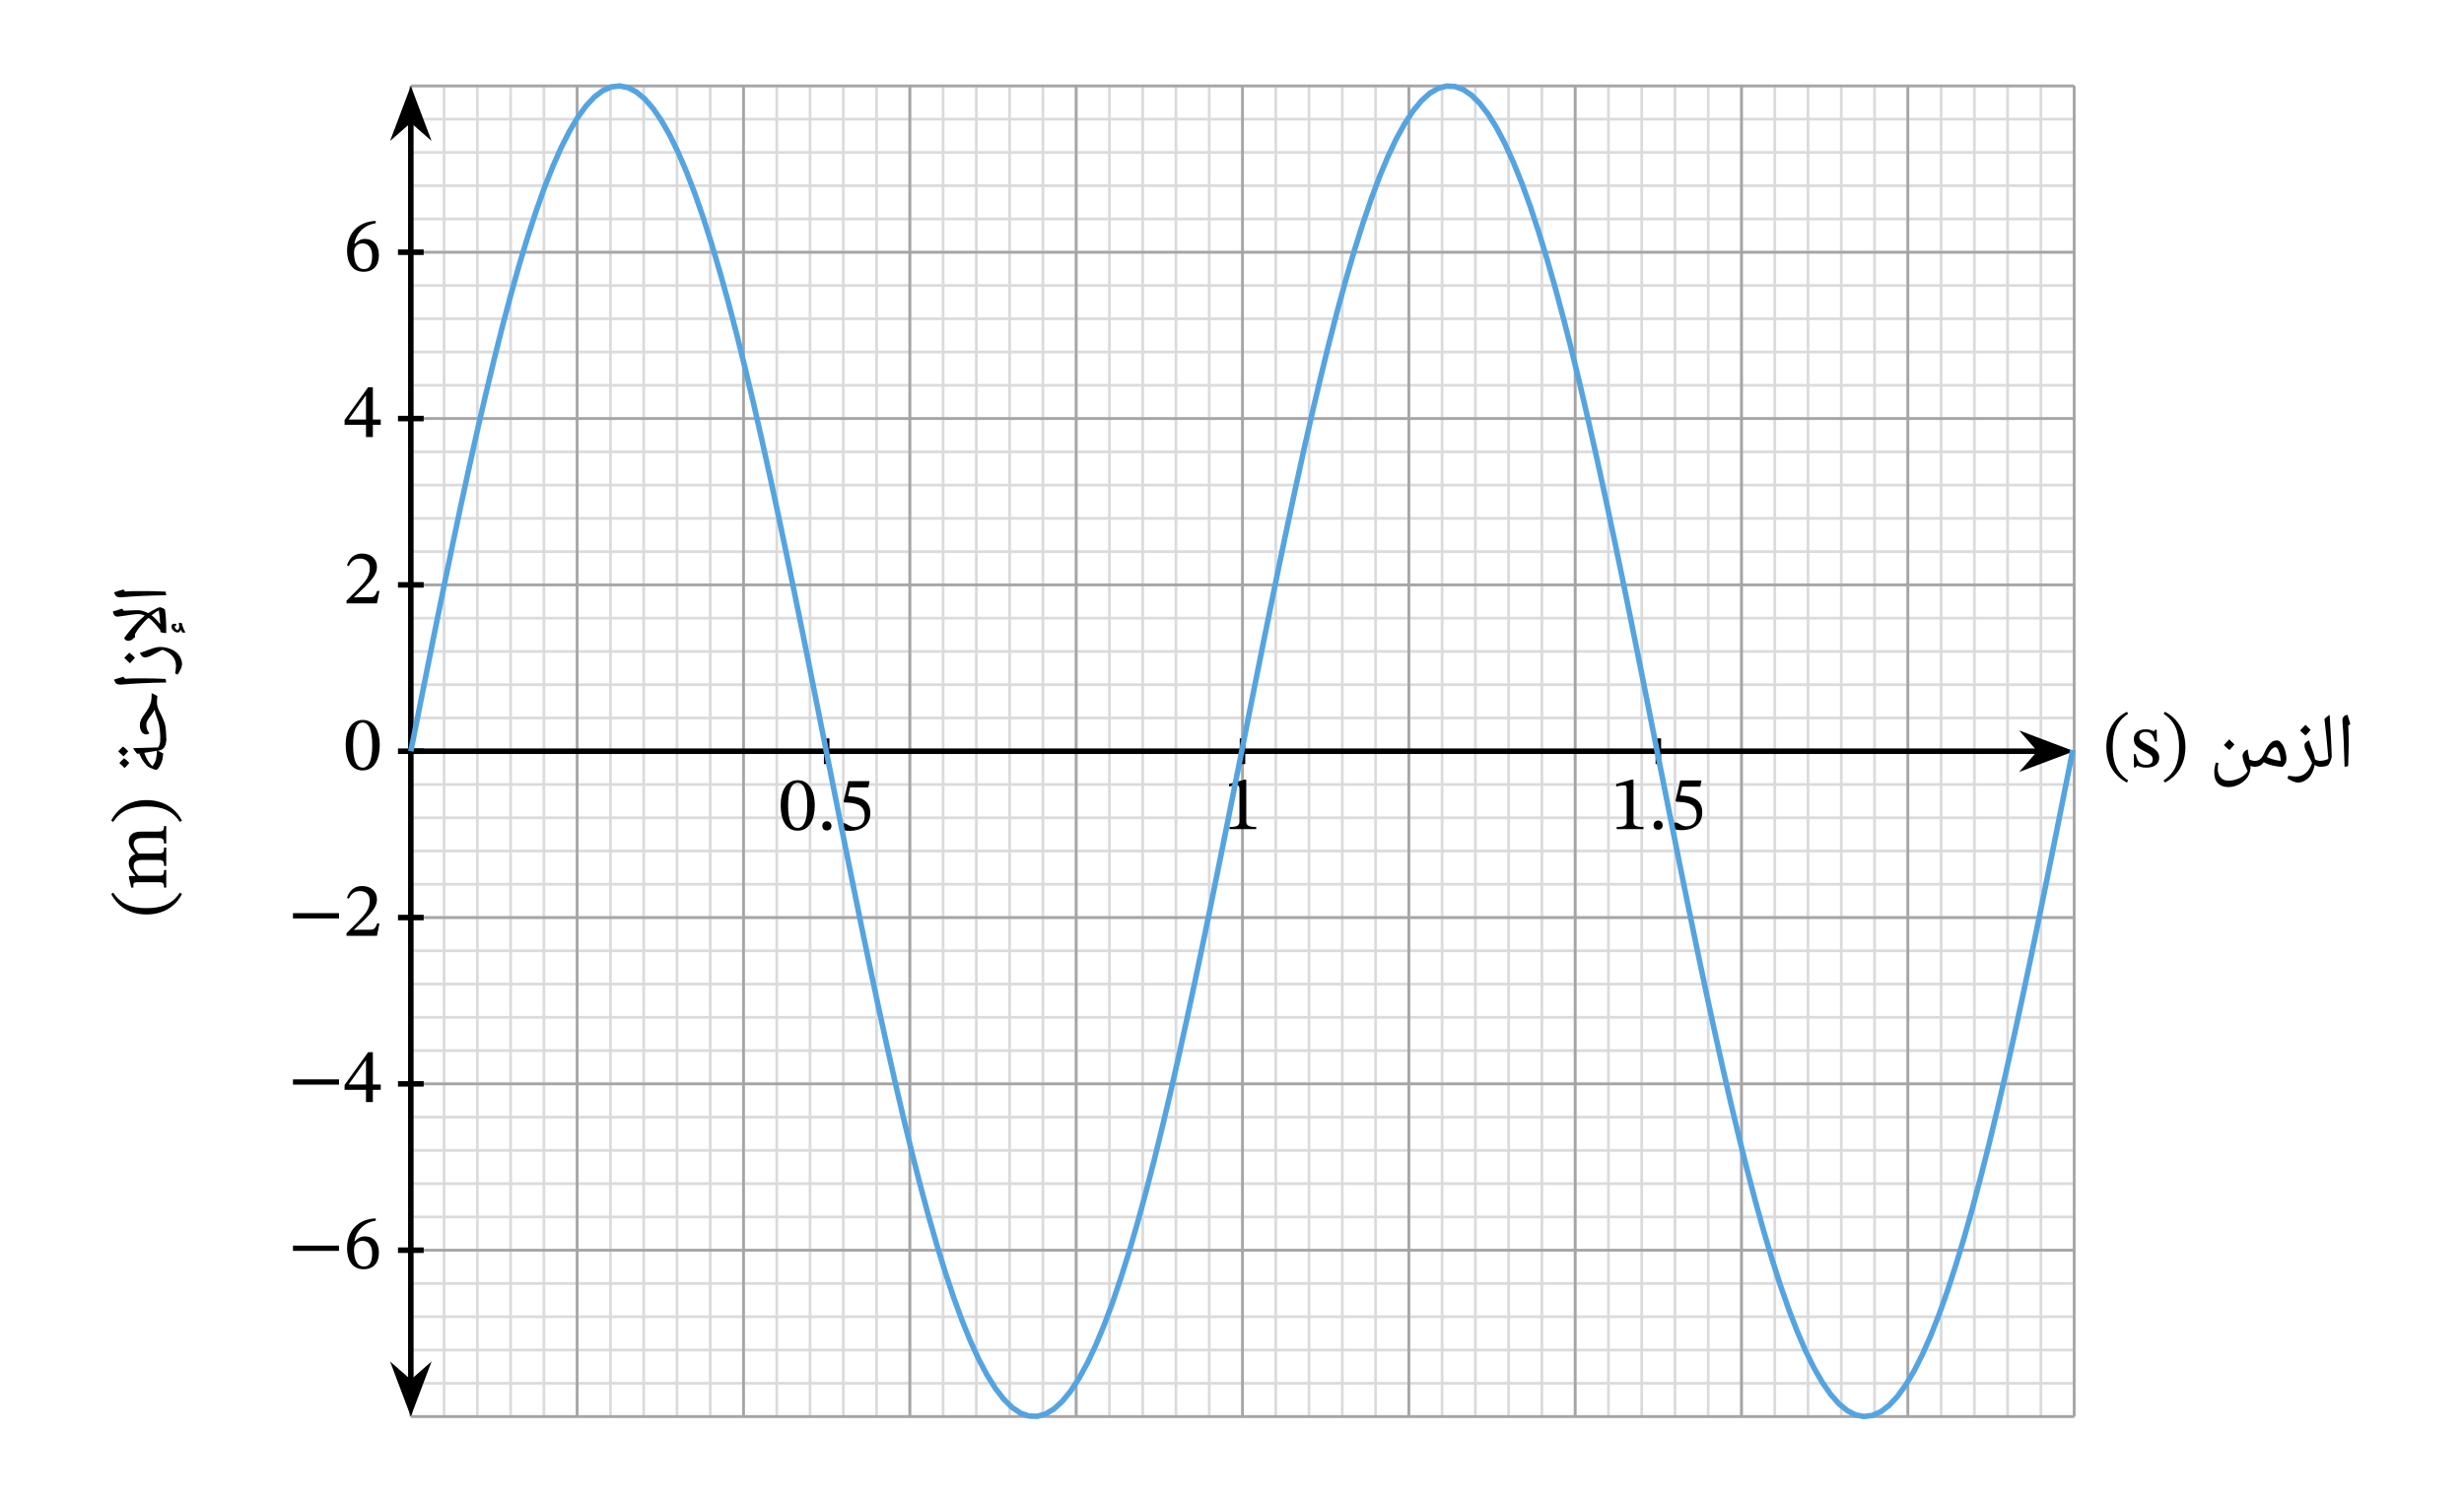 <svg width="474.28" height="289.2" viewBox="0 0 355.71 216.9" class="displayed_equation" xmlns="http://www.w3.org/2000/svg">
  <path d="M 593.086 124 L 2994.375 124 M 593.086 172.008 L 2994.375 172.008 M 593.086 220.016 L 2994.375 220.016 M 593.086 268.062 L 2994.375 268.062 M 593.086 316.07 L 2994.375 316.07 M 593.086 364.117 L 2994.375 364.117 M 593.086 412.125 L 2994.375 412.125 M 593.086 460.172 L 2994.375 460.172 M 593.086 508.18 L 2994.375 508.18 M 593.086 556.188 L 2994.375 556.188 M 593.086 604.234 L 2994.375 604.234 M 593.086 652.242 L 2994.375 652.242 M 593.086 700.289 L 2994.375 700.289 M 593.086 748.297 L 2994.375 748.297 M 593.086 796.344 L 2994.375 796.344 M 593.086 844.352 L 2994.375 844.352 M 593.086 892.398 L 2994.375 892.398 M 593.086 940.406 L 2994.375 940.406 M 593.086 988.414 L 2994.375 988.414 M 593.086 1036.461 L 2994.375 1036.461 M 593.086 1084.469 L 2994.375 1084.469 M 593.086 1132.516 L 2994.375 1132.516 M 593.086 1180.523 L 2994.375 1180.523 M 593.086 1228.531 L 2994.375 1228.531 M 593.086 1276.578 L 2994.375 1276.578 M 593.086 1324.625 L 2994.375 1324.625 M 593.086 1372.633 L 2994.375 1372.633 M 593.086 1420.641 L 2994.375 1420.641 M 593.086 1468.688 L 2994.375 1468.688 M 593.086 1516.695 L 2994.375 1516.695 M 593.086 1564.742 L 2994.375 1564.742 M 593.086 1612.75 L 2994.375 1612.75 M 593.086 1660.797 L 2994.375 1660.797 M 593.086 1708.805 L 2994.375 1708.805 M 593.086 1756.812 L 2994.375 1756.812 M 593.086 1804.859 L 2994.375 1804.859 M 593.086 1852.867 L 2994.375 1852.867 M 593.086 1900.914 L 2994.375 1900.914 M 593.086 1948.922 L 2994.375 1948.922 M 593.086 1996.969 L 2994.375 1996.969 M 593.086 2044.977 L 2994.375 2044.977 M 593.086 123.961 L 593.086 2044.977 M 641.094 123.961 L 641.094 2044.977 M 689.141 123.961 L 689.141 2044.977 M 737.148 123.961 L 737.148 2044.977 M 785.195 123.961 L 785.195 2044.977 M 833.203 123.961 L 833.203 2044.977 M 881.25 123.961 L 881.25 2044.977 M 929.258 123.961 L 929.258 2044.977 M 977.305 123.961 L 977.305 2044.977 M 1025.312 123.961 L 1025.312 2044.977 M 1073.359 123.961 L 1073.359 2044.977 M 1121.367 123.961 L 1121.367 2044.977 M 1169.375 123.961 L 1169.375 2044.977 M 1217.422 123.961 L 1217.422 2044.977 M 1265.43 123.961 L 1265.43 2044.977 M 1313.477 123.961 L 1313.477 2044.977 M 1361.484 123.961 L 1361.484 2044.977 M 1409.492 123.961 L 1409.492 2044.977 M 1457.539 123.961 L 1457.539 2044.977 M 1505.547 123.961 L 1505.547 2044.977 M 1553.594 123.961 L 1553.594 2044.977 M 1601.602 123.961 L 1601.602 2044.977 M 1649.648 123.961 L 1649.648 2044.977 M 1697.656 123.961 L 1697.656 2044.977 M 1745.664 123.961 L 1745.664 2044.977 M 1793.711 123.961 L 1793.711 2044.977 M 1841.719 123.961 L 1841.719 2044.977 M 1889.766 123.961 L 1889.766 2044.977 M 1937.773 123.961 L 1937.773 2044.977 M 1985.82 123.961 L 1985.82 2044.977 M 2033.828 123.961 L 2033.828 2044.977 M 2081.875 123.961 L 2081.875 2044.977 M 2129.883 123.961 L 2129.883 2044.977 M 2177.891 123.961 L 2177.891 2044.977 M 2225.938 123.961 L 2225.938 2044.977 M 2273.945 123.961 L 2273.945 2044.977 M 2321.992 123.961 L 2321.992 2044.977 M 2370 123.961 L 2370 2044.977 M 2418.047 123.961 L 2418.047 2044.977 M 2466.055 123.961 L 2466.055 2044.977 M 2514.062 123.961 L 2514.062 2044.977 M 2562.109 123.961 L 2562.109 2044.977 M 2610.117 123.961 L 2610.117 2044.977 M 2658.164 123.961 L 2658.164 2044.977 M 2706.172 123.961 L 2706.172 2044.977 M 2754.219 123.961 L 2754.219 2044.977 M 2802.227 123.961 L 2802.227 2044.977 M 2850.273 123.961 L 2850.273 2044.977 M 2898.281 123.961 L 2898.281 2044.977 M 2946.289 123.961 L 2946.289 2044.977 M 2994.336 123.961 L 2994.336 2044.977" transform="matrix(.1 0 0 -.1 0 216.9)" fill="none" stroke-width="3.985" stroke="#dbdbdc" stroke-miterlimit="10" />
  <path d="M 593.086 123.961 L 2994.375 123.961 M 593.086 364.117 L 2994.375 364.117 M 593.086 604.234 L 2994.375 604.234 M 593.086 844.352 L 2994.375 844.352 M 593.086 1084.469 L 2994.375 1084.469 M 593.086 1324.625 L 2994.375 1324.625 M 593.086 1564.742 L 2994.375 1564.742 M 593.086 1804.859 L 2994.375 1804.859 M 593.086 2044.938 L 2994.375 2044.938 M 593.086 123.961 L 593.086 2044.977 M 833.203 123.961 L 833.203 2044.977 M 1073.359 123.961 L 1073.359 2044.977 M 1313.477 123.961 L 1313.477 2044.977 M 1553.594 123.961 L 1553.594 2044.977 M 1793.711 123.961 L 1793.711 2044.977 M 2033.867 123.961 L 2033.867 2044.977 M 2273.984 123.961 L 2273.984 2044.977 M 2514.102 123.961 L 2514.102 2044.977 M 2754.258 123.961 L 2754.258 2044.977 M 2994.336 123.961 L 2994.336 2044.977" transform="matrix(.1 0 0 -.1 0 216.9)" fill="none" stroke-width="3.985" stroke="#a5a5a6" stroke-miterlimit="10" />
  <path d="M 593.086 1084.469 L 2944.375 1084.469" transform="matrix(.1 0 0 -.1 0 216.9)" fill="none" stroke-width="7.97" stroke="#000" stroke-miterlimit="10" />
  <path d="M 298.301 108.453 L 292.832 106.387 L 294.637 108.453 L 292.832 110.516" />
  <path d="M 2983.008 1084.469 L 2928.32 1105.133 L 2946.367 1084.469 L 2928.32 1063.844 Z M 2983.008 1084.469" transform="matrix(.1 0 0 -.1 0 216.9)" fill="none" stroke-width="7.97" stroke="#000" stroke-miterlimit="10" />
  <path d="M339.062 106.969L339.062 107.672C339.039 108.367 339.035 109.371 338.984 110.605L338.469 110.699C338.398 108.082 338.32 105.91 338.164 104.18L338.16 104.039C338.141 103.789 338.219 103.613 338.336 103.473 338.441 103.309 338.641 103.238 338.898 103.188 338.875 103.203 338.918 103.277 338.93 103.316 338.93 103.352 339.062 103.758 339.297 104.516L338.996 104.773 339.004 104.828C339.039 105.621 339.062 106.344 339.062 106.969zM338.668 102.641zM338.773 111.281L338.773 111.281M334.891 110.699C334.793 110.699 334.789 110.668 334.789 110.605L334.789 109.938C334.762 109.863 334.824 109.848 334.891 109.848 335.312 109.832 335.754 109.746 336.133 109.551 335.969 107.551 335.789 105.652 335.566 103.809 335.762 103.586 336.031 103.383 336.316 103.188 336.348 103.961 336.414 105.043 336.496 106.352 336.535 107.43 336.605 108.391 336.617 109.191 336.609 109.285 336.578 109.488 336.504 109.695 336.43 109.875 336.336 110.109 336.223 110.312 336.082 110.566 335.645 110.699 334.891 110.699zM335.785 102.641zM336.246 111.027zM336.246 111.281L336.246 111.281" />
  <path d="M335.07 110.699C334.695 110.699 334.414 110.609 334.156 110.426 334.008 111.199 333.738 111.828 333.289 112.289 332.809 112.723 332.301 112.984 331.684 112.984 331.477 112.957 331.262 112.914 330.949 112.773 330.621 112.609 330.395 112.496 330.219 112.359L330.371 111.984C330.754 112.039 331.129 112.109 331.426 112.109 331.98 112.105 332.469 111.945 332.863 111.609 333.242 111.273 333.566 110.789 333.777 110.152 333.652 109.895 333.566 109.676 333.438 109.445 333.164 108.98 332.984 108.633 332.867 108.355 332.727 108.062 332.688 107.852 332.688 107.664 332.66 107.453 332.746 107.324 332.859 107.207 332.957 107.09 333.137 106.984 333.34 106.883 333.383 107.059 333.469 107.312 333.562 107.562 333.781 108.164 333.961 108.637 334.043 108.918 334.109 109.191 334.176 109.434 334.195 109.621 334.414 109.766 334.734 109.848 335.07 109.848 335.105 109.832 335.16 109.879 335.16 109.938L335.16 110.605C335.141 110.668 335.129 110.699 335.07 110.699zM332.797 106.336zM331.734 113.531zM333.57 105.363C333.371 105.594 333.156 105.891 332.848 106.184 332.5 105.895 332.246 105.68 332.043 105.457 332.414 105.055 332.688 104.801 332.828 104.637 333.055 104.883 333.312 105.137 333.57 105.363zM332.848 106.293zM332.828 104.363L332.828 104.363M325.5 110.699C325.438 110.699 325.406 110.668 325.406 110.605L325.406 109.938C325.402 109.863 325.438 109.848 325.5 109.848 325.785 109.832 326.023 109.777 326.219 109.641 326.406 109.492 326.582 109.297 326.727 109.016L326.949 108.566C327.223 107.934 327.52 107.523 327.793 107.273 328.039 106.996 328.371 106.895 328.699 106.895 328.918 106.863 329.137 107.027 329.352 107.293 329.551 107.527 329.746 107.902 329.879 108.32 329.984 108.734 330.078 109.145 330.078 109.535 330.051 109.754 330.035 109.973 329.953 110.16 329.852 110.328 329.723 110.527 329.508 110.699 329.059 110.699 328.582 110.637 328.078 110.516 327.547 110.387 327.152 110.23 326.812 110.031 326.633 110.258 326.445 110.441 326.238 110.543 326.02 110.633 325.785 110.699 325.5 110.699zM329.262 109.848C329.227 109.367 329.16 108.941 329 108.516 328.84 108.09 328.68 107.883 328.523 107.883 328.375 107.855 328.25 107.926 328.125 108.008 327.992 108.09 327.879 108.223 327.754 108.398 327.609 108.539 327.461 108.867 327.25 109.281 327.758 109.543 328.445 109.758 329.262 109.848zM328.266 106.348zM328.312 111.027zM328.094 111.391L328.094 111.391" />
  <path d="M321.688 113.633C321.023 113.621 320.555 113.449 320.195 113.082 319.809 112.688 319.66 112.195 319.66 111.527 319.641 111.301 319.676 111.105 319.703 110.914 319.727 110.719 319.789 110.445 319.879 110.078L320.289 110.176C320.176 110.477 320.164 110.77 320.164 110.973 320.145 111.496 320.301 111.945 320.574 112.25 320.824 112.539 321.23 112.707 321.719 112.707 322.266 112.703 322.824 112.574 323.371 112.305 323.898 112.031 324.293 111.703 324.477 111.309 323.965 110.238 323.746 109.527 323.746 109.168 323.73 108.953 323.801 108.801 323.91 108.645 324.016 108.473 324.207 108.328 324.477 108.168 324.484 108.406 324.598 108.914 324.734 109.617L324.742 109.66C324.977 109.766 325.262 109.848 325.555 109.848 325.598 109.832 325.648 109.879 325.648 109.938L325.648 110.605C325.633 110.668 325.617 110.699 325.555 110.699 325.285 110.699 325.078 110.652 324.879 110.562L324.895 110.887C324.863 111.316 324.746 111.785 324.457 112.203 324.145 112.621 323.766 112.965 323.258 113.23 322.73 113.488 322.23 113.633 321.688 113.633zM321.859 108.441zM319.273 113.637zM321.852 114.18zM322.57 107.465C322.371 107.695 322.156 107.988 321.848 108.285 321.5 107.992 321.246 107.781 321.043 107.559 321.414 107.156 321.688 106.902 321.828 106.738 322.055 106.984 322.312 107.238 322.57 107.465zM321.848 108.395zM321.828 106.465L321.828 106.465M304.078 107.844C304.078 110.297 305.254 112.047 307.047 112.977L307.227 112.66C305.598 111.594 304.996 110.086 304.996 107.844 304.996 105.621 305.598 104.129 307.227 103.047L307.047 102.758C305.254 103.672 304.078 105.41 304.078 107.844M308.035 108.871L308.07 110.789 308.305 110.789 308.539 110.531 308.559 110.531C308.852 110.656 309.184 110.824 309.832 110.824 310.836 110.824 311.707 110.422 311.707 109.371 311.707 108.547 311.16 108.133 310.145 107.598 309.207 107.117 308.84 106.84 308.84 106.406 308.84 105.902 309.227 105.668 309.742 105.668 310.422 105.668 310.836 105.992 311.082 107.051L311.383 107.051 311.348 105.344 311.125 105.344 310.938 105.578 310.926 105.578C310.645 105.445 310.312 105.289 309.754 105.289 308.793 105.289 308.047 105.781 308.047 106.695 308.047 107.52 308.504 107.91 309.52 108.422 310.555 108.938 310.77 109.148 310.77 109.672 310.77 110.199 310.367 110.41 309.809 110.41 308.984 110.41 308.559 110.02 308.324 108.871L308.035 108.871M315.492 107.844C315.492 105.41 314.32 103.672 312.523 102.758L312.344 103.047C313.977 104.129 314.578 105.621 314.578 107.844 314.578 110.086 313.977 111.594 312.344 112.66L312.523 112.977C314.32 112.047 315.492 110.297 315.492 107.844" />
  <path d="M 593.086 173.961 L 593.086 1995.016" transform="matrix(.1 0 0 -.1 0 216.9)" fill="none" stroke-width="7.97" stroke="#000" stroke-miterlimit="10" />
  <path d="M 59.309 203.367 L 61.371 197.898 L 59.309 199.703 L 57.246 197.898" />
  <path d="M 593.086 135.328 L 613.711 190.016 L 593.086 171.969 L 572.461 190.016 Z M 593.086 135.328" transform="matrix(.1 0 0 -.1 0 216.9)" fill="none" stroke-width="7.97" stroke="#000" stroke-miterlimit="10" />
  <path d="M 59.309 13.535 L 57.246 19.004 L 59.309 17.199 L 61.371 19.004" />
  <path d="M 593.086 2033.648 L 572.461 1978.961 L 593.086 1997.008 L 613.711 1978.961 Z M 593.086 2033.648" transform="matrix(.1 0 0 -.1 0 216.9)" fill="none" stroke-width="7.97" stroke="#000" stroke-miterlimit="10" />
  <path d="M20.27 85.34L20.969 85.34C21.668 85.324 22.672 85.363 23.906 85.414L24 85.93C21.383 85.969 19.211 86.078 17.48 86.234L17.34 86.242C17.09 86.227 16.914 86.184 16.773 86.062 16.609 85.926 16.535 85.758 16.484 85.504 16.504 85.492 16.578 85.48 16.617 85.469 16.652 85.438 17.055 85.336 17.812 85.102L18.07 85.406 18.125 85.398C18.918 85.324 19.645 85.34 20.27 85.34zM15.938 85.734zM24.578 85.629L24.578 85.629M24 91.367C24 91.363 23.961 91.395 23.879 91.395 23.75 91.363 23.629 91.375 23.438 91.332 23.23 91.281 23.148 91.258 23.148 91.227L23.148 90.992C22.746 90.465 22.453 90.129 22.227 89.887 21.988 89.617 21.738 89.414 21.453 89.191 21.047 89.5 20.695 89.906 20.348 90.324 19.98 90.73 19.707 91.148 19.473 91.555L19.5 91.965C19.289 92.137 19.156 92.297 19.008 92.383 18.859 92.441 18.703 92.512 18.535 92.512 18.41 92.508 18.312 92.488 18.207 92.441 18.098 92.379 18.004 92.289 17.918 92.129 18.129 91.809 18.41 91.461 18.746 91.059 19.07 90.637 19.418 90.281 19.75 89.938 20.066 89.582 20.469 89.238 20.906 88.867L20.859 88.852C20.555 88.703 20.273 88.656 19.945 88.656 19.617 88.637 18.941 88.738 17.875 88.902 17.34 88.98 17.07 89.023 16.992 89.023 16.586 89.016 16.387 88.773 16.293 88.273L17 88.078 17.625 87.871 17.879 88.176 18.117 88.156 19.719 88.094C20.285 88.062 20.848 88.238 21.391 88.523 21.73 88.285 22.109 88.094 22.434 87.926 22.746 87.75 22.961 87.676 23.055 87.676 23.156 87.652 23.328 87.723 23.516 87.812 23.699 87.898 23.801 87.973 23.812 88.023 23.934 88.711 24 89.836 24 91.367zM22.93 88.121C22.621 88.273 22.281 88.52 21.879 88.832 22.297 89.141 22.738 89.578 23.125 90.117 23.094 89.453 23.039 88.797 22.93 88.121zM15.746 88.699zM17.371 92.184zM24.578 88.539zM24.578 90.637zM25.418 90.332L25.367 90.32C25.312 90.312 25.305 90.336 25.273 90.359 25.219 90.367 25.23 90.422 25.23 90.461 25.219 90.559 25.273 90.688 25.355 90.781 25.418 90.852 25.535 90.945 25.648 90.988 25.781 90.844 25.871 90.703 25.871 90.477 25.848 90.289 25.848 90.121 25.801 89.906L26.234 89.93C26.305 90.246 26.395 90.508 26.465 90.68 26.516 90.828 26.641 91.066 26.773 91.316L26.336 91.336 26.09 90.898C26.004 91.172 25.883 91.305 25.641 91.305 25.41 91.305 25.223 91.215 25.039 91.035 24.84 90.848 24.762 90.672 24.762 90.477 24.742 90.164 24.898 90.047 25.172 90.047 25.246 90.031 25.371 90.07 25.477 90.117zM24.598 90.652zM26.609 90.461L26.609 90.461M26.285 95.918C26.258 96.09 26.215 96.34 26.074 96.648 25.91 96.945 25.797 97.203 25.656 97.383L25.285 97.23C25.34 96.812 25.41 96.469 25.41 96.172 25.406 95.586 25.242 95.133 24.91 94.734 24.574 94.324 24.09 94.035 23.453 93.82 23.195 93.914 22.977 94.035 22.746 94.16 22.281 94.402 21.93 94.613 21.656 94.734 21.363 94.84 21.152 94.91 20.965 94.91 20.754 94.906 20.621 94.855 20.508 94.738 20.391 94.609 20.285 94.465 20.184 94.258 20.359 94.188 20.613 94.133 20.863 94.035 21.094 93.93 21.367 93.848 21.629 93.754 21.879 93.641 22.148 93.574 22.398 93.508 22.652 93.434 22.887 93.402 23.098 93.402 23.645 93.402 24.215 93.512 24.715 93.734 25.207 93.941 25.598 94.254 25.875 94.641 26.125 95.012 26.285 95.449 26.285 95.918zM19.637 94.965zM26.832 95.883zM18.664 94.23C18.895 94.395 19.191 94.645 19.484 94.953 19.195 95.266 18.98 95.551 18.758 95.758 18.355 95.355 18.102 95.113 17.938 94.973 18.184 94.711 18.438 94.488 18.664 94.23zM19.594 94.953zM17.664 94.973L17.664 94.973M20.27 97.938L20.969 97.938C21.668 97.926 22.672 97.965 23.906 98.016L24 98.531C21.383 98.566 19.211 98.68 17.48 98.836L17.34 98.84C17.09 98.828 16.914 98.781 16.773 98.664 16.609 98.523 16.535 98.359 16.484 98.102 16.504 98.09 16.578 98.082 16.617 98.07 16.652 98.035 17.055 97.938 17.812 97.703L18.07 98.004 18.125 97.996C18.918 97.926 19.645 97.938 20.27 97.938zM15.938 98.332zM24.578 98.227L24.578 98.227M24 106.801C24 106.863 23.969 106.895 23.906 106.895L23.238 106.895C23.164 106.863 23.148 106.863 23.148 106.801 23.133 105.703 23.051 104.84 22.863 104.211L22.648 103.59C22.473 103.137 22.379 102.789 22.32 102.461 22.168 102.734 21.988 103.043 21.762 103.328 21.504 103.621 21.363 103.875 21.27 104.062 21.152 104.23 21.129 104.441 21.129 104.641 21.117 104.984 21.219 105.316 21.402 105.602L21.566 105.863C21.434 105.953 21.309 106.027 21.129 106.027 20.84 106.02 20.621 105.902 20.453 105.656 20.262 105.391 20.195 105.082 20.195 104.68 20.164 104.414 20.246 104.199 20.348 103.961 20.434 103.695 20.617 103.434 20.852 103.113 21.121 102.719 21.355 102.391 21.5 102.117 21.609 101.84 21.746 101.566 21.809 101.285 21.867 100.977 21.898 100.598 21.898 100.062L22.727 100.488C22.688 100.691 22.676 100.934 22.664 101.117L22.66 101.156 22.664 101.387C22.645 101.617 22.703 101.891 22.781 102.129 22.832 102.352 23.023 102.727 23.277 103.223 23.539 103.773 23.758 104.285 23.855 104.734 23.934 105.176 24 105.875 24 106.801zM19.648 103.191zM24.328 103.223zM24.578 103.223L24.578 103.223" />
  <path d="M23.562 108.777C23.504 109.16 23.492 109.465 23.457 109.617 23.402 109.766 23.371 109.934 23.309 110.098 23.242 110.23 23.164 110.434 23.066 110.609 22.945 110.781 22.871 110.918 22.781 111.008 22.664 111.094 22.605 111.141 22.527 111.141 22.422 111.125 22.262 111.09 22.02 110.988 21.773 110.859 21.602 110.805 21.488 110.742 21.254 110.613 21.043 110.379 20.77 110 20.477 109.617 20.277 109.215 20.105 108.785L19.801 108.828C19.566 108.559 19.371 108.297 19.215 108.012L22.852 107.906C23.031 107.566 23.148 107.18 23.148 106.742 23.133 106.668 23.176 106.648 23.238 106.648L23.906 106.648C23.969 106.633 24 106.68 24 106.742 24 107.18 23.914 107.562 23.746 107.844 23.559 108.109 23.336 108.285 23.027 108.328L22.789 108.367zM22.008 110.594C22.262 110.262 22.434 109.961 22.52 109.598 22.598 109.199 22.648 108.828 22.656 108.391L20.852 108.68 20.828 108.684C21.125 109.551 21.527 110.215 22.008 110.594zM18.668 109.309zM24.328 108.48zM24.688 108.699zM17.902 109.473C18.117 109.586 18.371 109.828 18.668 110.137 18.375 110.461 18.172 110.719 17.984 110.879 17.773 110.656 17.551 110.441 17.23 110.156 17.312 110.051 17.547 109.844 17.902 109.473zM17.742 107.785C17.953 107.895 18.223 108.148 18.508 108.457 18.254 108.754 18.027 109.02 17.82 109.195 17.742 109.086 17.496 108.875 17.066 108.473 17.141 108.363 17.387 108.156 17.742 107.785zM18.777 109.293zM16.793 109.348zM18.668 109.293L18.668 109.293M21.145 132.02C23.598 132.02 25.348 130.848 26.273 129.055L25.961 128.875C24.891 130.504 23.387 131.105 21.145 131.105 18.922 131.105 17.43 130.504 16.344 128.875L16.055 129.055C16.969 130.848 18.711 132.02 21.145 132.02M20.016 126.438C19.715 126.113 19.305 125.621 19.305 125.043 19.305 124.527 19.547 124.148 20.496 124.148L22.707 124.148C23.488 124.148 23.676 124.215 23.676 125.008L24 125.008 24 122.363 23.676 122.363C23.676 123.168 23.477 123.223 22.707 123.223L19.996 123.223C19.684 122.855 19.305 122.398 19.305 121.941 19.305 121.414 19.547 120.98 20.562 120.98L22.707 120.98C23.387 120.98 23.676 121.016 23.676 121.773L24 121.773 24 119.25 23.676 119.25C23.676 120.023 23.41 120.055 22.707 120.055L20.43 120.055C19.078 120.055 18.59 120.625 18.59 121.492 18.59 122.086 18.914 122.656 19.516 123.266L19.516 123.312C18.98 123.535 18.59 123.914 18.59 124.551 18.59 125.309 19 125.82 19.527 126.426L19.527 126.469 18.621 126.469 18.621 126.738 18.945 128.133 19.27 128.133C19.27 128.133 19.246 128 19.246 127.832 19.246 127.52 19.348 127.363 19.75 127.363L22.875 127.363C23.543 127.363 23.676 127.441 23.676 128.145L24 128.145 24 125.602 23.676 125.602C23.676 126.289 23.543 126.438 22.918 126.438L20.016 126.438M21.145 115.508C18.711 115.508 16.969 116.68 16.055 118.477L16.344 118.656C17.43 117.023 18.922 116.422 21.145 116.422 23.387 116.422 24.891 117.023 25.961 118.656L26.273 118.477C25.348 116.68 23.598 115.508 21.145 115.508" />
  <path d="M 1193.398 1065.914 L 1193.398 1103.023" transform="matrix(.1 0 0 -.1 0 216.9)" fill="none" stroke-width="7.97" stroke="#000" stroke-miterlimit="10" />
  <path d="M117.621 116.266C117.621 113.965 116.617 112.637 115.18 112.637 113.562 112.637 112.703 114.109 112.703 116.23 112.703 118.203 113.359 119.922 115.156 119.922 116.906 119.922 117.621 118.172 117.621 116.266zM116.539 116.328C116.539 118.473 116.039 119.52 115.156 119.52 114.262 119.52 113.773 118.449 113.773 116.285 113.773 114.078 114.262 113.016 115.145 113.016 116.059 113.016 116.539 114.066 116.539 116.328M120.031 119.254C120.031 118.887 119.797 118.562 119.371 118.562 118.961 118.562 118.715 118.875 118.715 119.242 118.715 119.621 118.926 119.891 119.359 119.891 119.797 119.891 120.031 119.598 120.031 119.254M125.352 113.676L125.531 112.773 122.473 112.773 121.781 115.684 121.914 115.852C122.07 115.852 122.129 115.852 122.418 115.871 123.957 115.953 124.828 116.406 124.828 117.805 124.828 118.961 124.125 119.387 123.332 119.387 122.617 119.387 122.25 118.84 121.805 118.84 121.523 118.84 121.359 119.062 121.359 119.32 121.359 119.734 121.781 119.945 122.641 119.945 124.414 119.945 125.641 119.074 125.641 117.355 125.641 115.605 124.27 115.082 122.953 114.98L122.43 114.945 122.73 113.676 125.352 113.676" />
  <path d="M 1793.711 1065.914 L 1793.711 1103.023" transform="matrix(.1 0 0 -.1 0 216.9)" fill="none" stroke-width="7.97" stroke="#000" stroke-miterlimit="10" />
  <path d="M 181.352 119.699 L 181.352 119.387 C 180.328 119.387 179.914 119.188 179.914 118.641 L 179.914 112.57 L 179.59 112.57 L 177.426 113.184 L 177.426 113.555 C 177.773 113.441 178.34 113.375 178.562 113.375 C 178.844 113.375 178.93 113.531 178.93 113.922 L 178.93 118.641 C 178.93 119.199 178.539 119.387 177.492 119.387 L 177.492 119.699 L 181.352 119.699" />
  <path d="M 2394.023 1065.914 L 2394.023 1103.023" transform="matrix(.1 0 0 -.1 0 216.9)" fill="none" stroke-width="7.97" stroke="#000" stroke-miterlimit="10" />
  <path d="M237.254 119.699L237.254 119.387C236.227 119.387 235.812 119.188 235.812 118.641L235.812 112.57 235.492 112.57 233.324 113.184 233.324 113.555C233.672 113.441 234.242 113.375 234.465 113.375 234.742 113.375 234.832 113.531 234.832 113.922L234.832 118.641C234.832 119.199 234.441 119.387 233.391 119.387L233.391 119.699 237.254 119.699M240.031 119.152C240.031 118.785 239.797 118.461 239.371 118.461 238.961 118.461 238.715 118.773 238.715 119.141 238.715 119.523 238.926 119.789 239.359 119.789 239.797 119.789 240.031 119.5 240.031 119.152M245.453 113.574L245.633 112.672 242.574 112.672 241.883 115.582 242.016 115.75C242.172 115.75 242.227 115.75 242.52 115.773 244.059 115.852 244.93 116.309 244.93 117.703 244.93 118.863 244.227 119.289 243.434 119.289 242.719 119.289 242.352 118.742 241.906 118.742 241.625 118.742 241.457 118.965 241.457 119.219 241.457 119.633 241.883 119.844 242.742 119.844 244.516 119.844 245.742 118.977 245.742 117.258 245.742 115.504 244.371 114.98 243.055 114.883L242.531 114.848 242.828 113.574 245.453 113.574" />
  <path d="M 574.531 364.117 L 611.641 364.117" transform="matrix(.1 0 0 -.1 0 216.9)" fill="none" stroke-width="7.97" stroke="#000" stroke-miterlimit="10" />
  <path d="M42.293 180.59L48.941 180.59 48.941 179.832 42.293 179.832zM54.23 175.895C51.832 175.992 50.102 177.543 50.102 180.234 50.102 181.875 50.828 183.234 52.488 183.234 53.895 183.234 54.699 182.352 54.699 180.836 54.699 179.375 53.906 178.492 52.691 178.492 52.109 178.492 51.695 178.738 51.242 179.184L51.164 179.172C51.441 177.543 52.691 176.453 54.25 176.219zM53.727 180.926C53.727 182.34 53.281 182.844 52.535 182.844 51.562 182.844 51.105 181.852 51.105 180.469 51.105 179.496 51.707 179.141 52.355 179.141 53.281 179.141 53.727 179.922 53.727 180.926" />
  <path d="M 574.531 604.234 L 611.641 604.234" transform="matrix(.1 0 0 -.1 0 216.9)" fill="none" stroke-width="7.97" stroke="#000" stroke-miterlimit="10" />
  <path d="M42.293 156.59L48.941 156.59 48.941 155.832 42.293 155.832zM54.965 157.336L54.965 156.566 53.828 156.566 53.828 151.906 53.148 151.906 49.746 156.633 49.746 157.336 52.836 157.336 52.836 159.102 53.828 159.102 53.828 157.336zM52.836 156.566L50.359 156.566 50.359 156.523 52.789 153.121 52.836 153.121 52.836 156.566" />
  <path d="M 574.531 844.352 L 611.641 844.352" transform="matrix(.1 0 0 -.1 0 216.9)" fill="none" stroke-width="7.97" stroke="#000" stroke-miterlimit="10" />
  <path d="M42.293 132.59L48.941 132.59 48.941 131.832 42.293 131.832zM54.777 133.316L54.453 133.316C54.195 133.984 54.051 134.219 53.461 134.219L51.91 134.219 51.129 134.25 51.129 134.195 52.602 132.801C53.785 131.609 54.418 130.84 54.418 129.844 54.418 128.672 53.539 127.914 52.277 127.914 51.195 127.914 50.438 128.539 50.09 129.621L50.359 129.734C50.773 128.898 51.262 128.641 51.988 128.641 52.848 128.641 53.383 129.176 53.383 130.012 53.383 131.184 52.824 131.887 51.719 133.023L50.023 134.719 50.023 135.102 54.418 135.102 54.777 133.316" />
  <path d="M 574.531 1084.469 L 611.641 1084.469" transform="matrix(.1 0 0 -.1 0 216.9)" fill="none" stroke-width="7.97" stroke="#000" stroke-miterlimit="10" />
  <path d="M 54.82 107.562 C 54.82 105.266 53.816 103.938 52.379 103.938 C 50.762 103.938 49.902 105.41 49.902 107.531 C 49.902 109.504 50.559 111.223 52.355 111.223 C 54.109 111.223 54.82 109.473 54.82 107.562 Z M 53.738 107.629 C 53.738 109.773 53.238 110.82 52.355 110.82 C 51.461 110.82 50.973 109.75 50.973 107.586 C 50.973 105.379 51.461 104.316 52.344 104.316 C 53.258 104.316 53.738 105.367 53.738 107.629" />
  <path d="M 574.531 1324.625 L 611.641 1324.625" transform="matrix(.1 0 0 -.1 0 216.9)" fill="none" stroke-width="7.97" stroke="#000" stroke-miterlimit="10" />
  <path d="M 54.777 85.316 L 54.453 85.316 C 54.195 85.984 54.051 86.219 53.461 86.219 L 51.91 86.219 L 51.129 86.254 L 51.129 86.195 L 52.602 84.801 C 53.785 83.609 54.418 82.84 54.418 81.844 C 54.418 80.672 53.539 79.914 52.277 79.914 C 51.195 79.914 50.438 80.539 50.09 81.621 L 50.359 81.734 C 50.773 80.898 51.262 80.641 51.988 80.641 C 52.848 80.641 53.383 81.176 53.383 82.012 C 53.383 83.184 52.824 83.887 51.719 85.023 L 50.023 86.719 L 50.023 87.102 L 54.418 87.102 L 54.777 85.316" />
  <path d="M 574.531 1564.742 L 611.641 1564.742" transform="matrix(.1 0 0 -.1 0 216.9)" fill="none" stroke-width="7.97" stroke="#000" stroke-miterlimit="10" />
  <path d="M 54.965 61.336 L 54.965 60.566 L 53.828 60.566 L 53.828 55.906 L 53.148 55.906 L 49.746 60.633 L 49.746 61.336 L 52.836 61.336 L 52.836 63.102 L 53.828 63.102 L 53.828 61.336 Z M 52.836 60.566 L 50.359 60.566 L 50.359 60.523 L 52.789 57.121 L 52.836 57.121 L 52.836 60.566" />
  <path d="M 574.531 1804.859 L 611.641 1804.859" transform="matrix(.1 0 0 -.1 0 216.9)" fill="none" stroke-width="7.97" stroke="#000" stroke-miterlimit="10" />
  <path d="M 54.23 31.895 C 51.832 31.992 50.102 33.543 50.102 36.234 C 50.102 37.871 50.828 39.234 52.488 39.234 C 53.895 39.234 54.699 38.352 54.699 36.836 C 54.699 35.371 53.906 34.492 52.691 34.492 C 52.109 34.492 51.695 34.738 51.242 35.184 L 51.164 35.172 C 51.441 33.543 52.691 32.453 54.25 32.219 Z M 53.727 36.926 C 53.727 38.34 53.281 38.844 52.535 38.844 C 51.562 38.844 51.105 37.852 51.105 36.469 C 51.105 35.496 51.707 35.141 52.355 35.141 C 53.281 35.141 53.727 35.922 53.727 36.926" />
  <path d="M 593.086 1084.469 L 605.156 1145.094 L 617.188 1205.484 L 629.258 1265.367 L 641.328 1324.547 L 653.359 1382.75 L 665.43 1439.781 L 677.5 1495.367 L 689.531 1549.391 L 701.602 1601.461 L 713.672 1651.539 L 725.703 1699.352 L 737.773 1744.664 L 749.805 1787.398 L 761.875 1827.281 L 773.945 1864.273 L 785.977 1898.102 L 798.047 1928.688 L 810.117 1955.914 L 822.148 1979.664 L 834.219 1999.859 L 846.289 2016.422 L 858.32 2029.195 L 870.391 2038.258 L 882.461 2043.492 L 894.492 2044.938 L 906.562 2042.516 L 918.633 2036.305 L 930.664 2026.266 L 942.734 2012.516 L 954.766 1995.016 L 966.836 1973.922 L 978.906 1949.234 L 990.938 1921.148 L 1003.008 1889.703 L 1015.078 1855.055 L 1027.148 1817.359 L 1039.18 1776.695 L 1051.25 1733.297 L 1063.281 1687.281 L 1075.352 1638.883 L 1087.422 1588.297 L 1099.453 1535.68 L 1111.523 1481.266 L 1123.594 1425.289 L 1135.625 1367.906 L 1147.695 1309.391 L 1159.766 1250.055 L 1171.797 1189.977 L 1183.867 1129.547 L 1195.938 1068.922 L 1207.969 1008.336 L 1220.039 948.062 L 1232.109 888.336 L 1244.141 829.391 L 1256.211 771.422 L 1268.242 714.781 L 1280.312 659.547 L 1292.383 606.031 L 1304.414 554.43 L 1316.484 504.898 L 1328.555 457.75 L 1340.586 413.062 L 1352.656 371.031 L 1364.727 331.891 L 1376.758 295.719 L 1388.828 262.711 L 1400.898 232.984 L 1412.93 206.617 L 1425 183.766 L 1437.031 164.547 L 1449.102 148.922 L 1461.172 137.086 L 1473.203 129 L 1485.273 124.742 L 1497.344 124.312 L 1509.375 127.672 L 1521.445 134.898 L 1533.516 145.875 L 1545.547 160.602 L 1557.617 179.039 L 1569.688 201.031 L 1581.719 226.617 L 1593.789 255.562 L 1605.859 287.828 L 1617.891 323.297 L 1629.961 361.812 L 1641.992 403.141 L 1654.062 447.242 L 1666.133 493.844 L 1678.164 542.867 L 1690.234 593.961 L 1702.305 647.086 L 1714.336 701.93 L 1726.406 758.297 L 1738.477 815.953 L 1750.508 874.703 L 1762.578 934.273 L 1774.648 994.469 L 1786.68 1054.977 L 1798.75 1115.602 L 1810.781 1176.148 L 1822.852 1236.305 L 1834.922 1295.836 L 1846.953 1354.586 L 1859.023 1412.203 L 1871.094 1468.531 L 1883.125 1523.336 L 1895.195 1576.383 L 1907.266 1627.438 L 1919.297 1676.383 L 1931.367 1722.945 L 1943.438 1766.969 L 1955.469 1808.258 L 1967.539 1846.656 L 1979.609 1882.047 L 1991.641 1914.195 L 2003.711 1943.062 L 2015.742 1968.57 L 2027.812 1990.484 L 2039.883 2008.805 L 2051.914 2023.414 L 2063.984 2034.312 L 2076.055 2041.422 L 2088.086 2044.703 L 2100.156 2044.156 L 2112.227 2039.82 L 2124.258 2031.617 L 2136.328 2019.664 L 2148.398 2003.961 L 2160.43 1984.625 L 2172.5 1961.695 L 2184.531 1935.211 L 2196.602 1905.406 L 2208.672 1872.32 L 2220.703 1836.031 L 2232.773 1796.812 L 2244.844 1754.742 L 2256.875 1709.977 L 2268.945 1662.75 L 2281.016 1613.18 L 2293.047 1561.5 L 2305.117 1507.945 L 2317.188 1452.672 L 2329.219 1395.992 L 2341.289 1337.984 L 2353.359 1279.039 L 2365.391 1219.273 L 2377.461 1159 L 2389.531 1098.414 L 2401.562 1037.789 L 2413.633 977.359 L 2425.664 917.32 L 2437.734 857.945 L 2449.805 799.469 L 2461.875 742.164 L 2473.906 686.227 L 2485.977 631.852 L 2498.008 579.273 L 2510.078 528.727 L 2522.148 480.367 L 2534.219 434.469 L 2546.25 391.148 L 2558.32 350.562 L 2570.352 312.945 L 2582.422 278.375 L 2594.492 247.008 L 2606.523 219 L 2618.594 194.43 L 2630.625 173.453 L 2642.695 156.07 L 2654.766 142.398 L 2666.836 132.477 L 2678.867 126.305 L 2690.938 124.039 L 2702.969 125.562 L 2715.039 130.875 L 2727.109 140.055 L 2739.141 152.945 L 2751.211 169.625 L 2763.281 189.898 L 2775.312 213.727 L 2787.383 241.07 L 2799.453 271.734 L 2811.484 305.641 L 2823.555 342.711 L 2835.625 382.672 L 2847.656 425.445 L 2859.727 470.875 L 2871.797 518.727 L 2883.828 568.844 L 2895.898 621.031 L 2907.969 675.055 L 2920 730.68 L 2932.07 787.75 L 2944.102 845.992 L 2956.172 905.211 L 2968.242 965.133 L 2980.273 1025.484 L 2992.344 1086.109" transform="matrix(.1 0 0 -.1 0 216.9)" fill="none" stroke-width="7.97" stroke="#55a4e0" stroke-miterlimit="10" />
</svg>